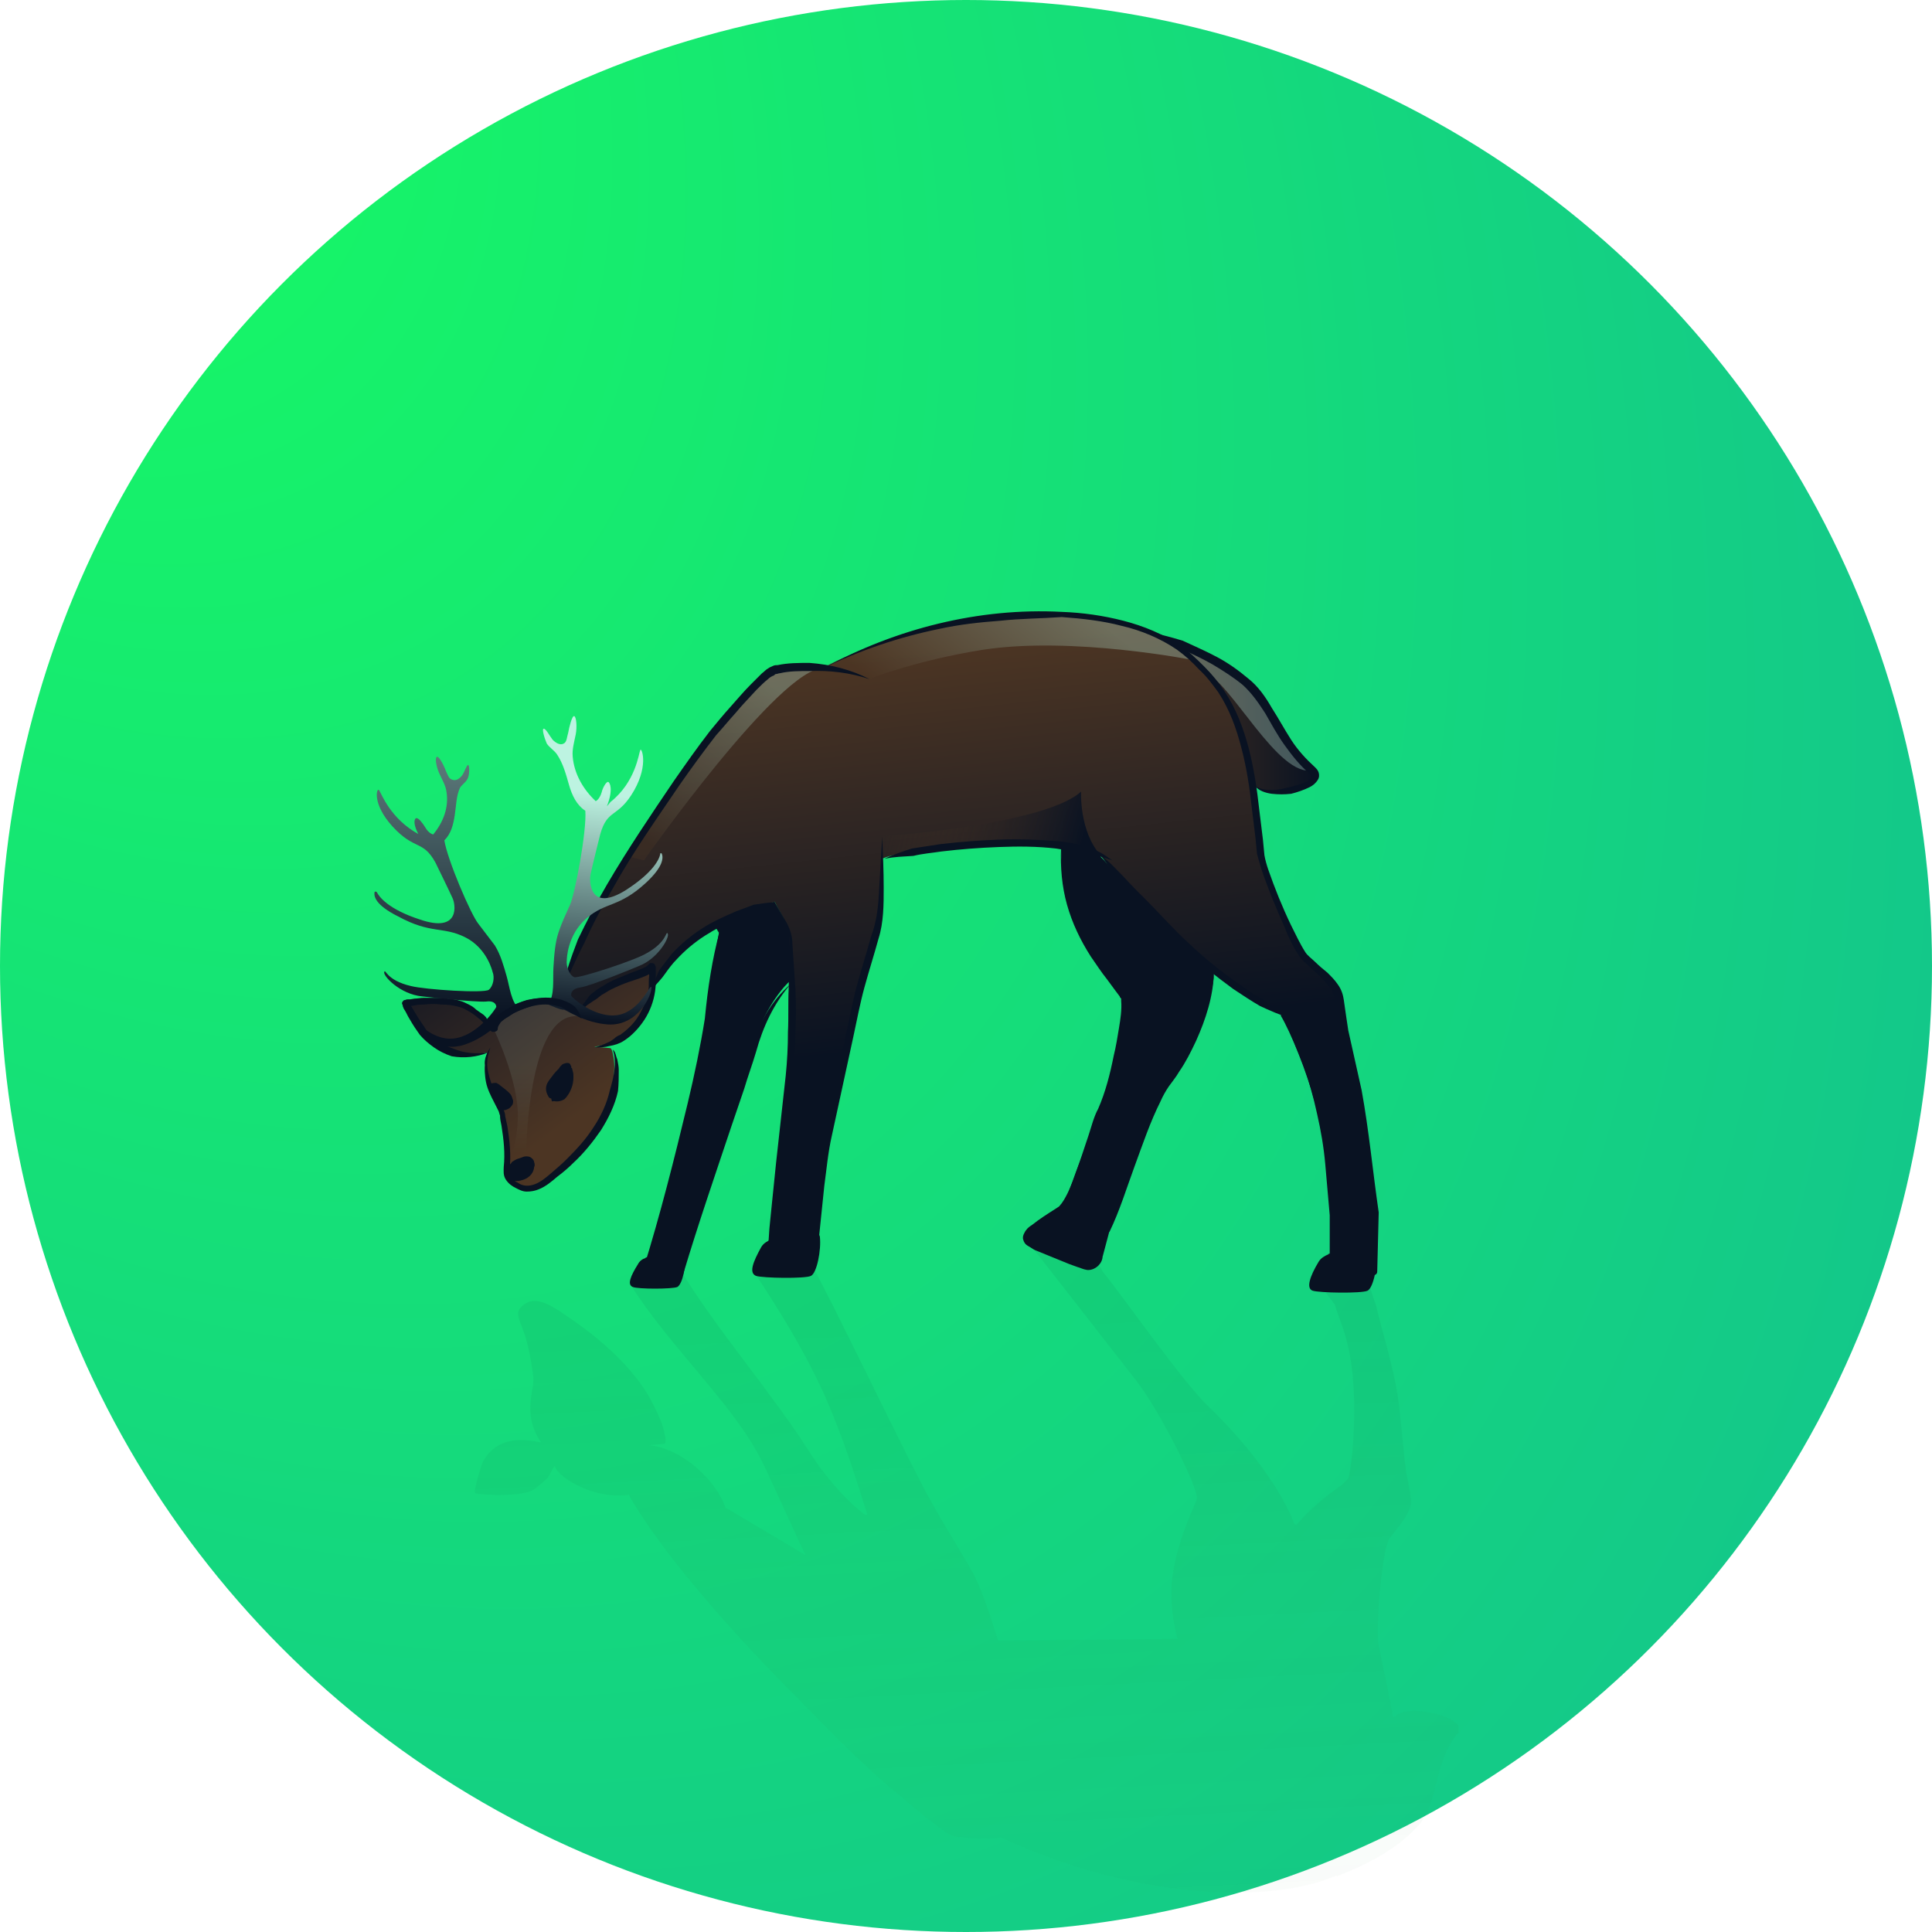 <svg viewBox="0 0 196 196" fill="none" xmlns="http://www.w3.org/2000/svg">
<circle cx="98" cy="98" r="98" fill="url(#paint0_radial_1099_1078)"/>
<g clip-path="url(#clip0_1099_1078)">
<g opacity="0.31">
<path opacity="0.3" d="M64.203 130.113H63.826C67.892 136.639 74.517 142.566 77.303 148.267C78.282 150.217 80.39 155.018 81.745 157.793L73.689 152.993H73.614C73.539 152.767 73.463 152.617 73.388 152.392C72.033 149.542 68.871 146.916 65.859 146.616L67.44 146.466C67.591 146.241 67.515 145.791 67.44 145.566C67.29 144.666 66.913 143.766 66.461 142.866C64.73 139.115 61.04 135.889 57.577 133.564C56.297 132.664 54.565 131.463 53.361 132.214C52.156 132.964 52.533 133.489 53.06 134.914C53.587 136.264 53.963 138.44 54.114 139.79C54.114 140.09 54.114 140.39 54.038 140.765C53.812 142.115 53.361 144.066 54.867 146.316H54.791C51.93 145.716 50.123 146.316 48.994 148.267C48.919 148.417 47.94 151.342 48.241 151.492C48.617 151.642 53.06 151.942 54.264 151.042C54.716 150.667 55.243 150.292 55.62 149.842C55.77 149.692 56.222 148.567 56.297 148.792C56.674 149.917 60.288 152.167 63.826 151.642L63.901 151.867C68.795 160.194 79.186 170.546 80.842 172.196C83.176 174.597 87.242 178.797 90.404 181.423C92.888 183.523 95.749 185.924 96.578 186.224C97.331 186.449 99.439 186.674 101.622 186.449C111.561 190.95 119.541 192 125.339 192C129.781 192 133.169 191.325 135.578 190.275L135.654 190.35C136.708 189.9 140.924 188.399 143.785 185.324C146.044 182.923 145.291 179.023 147.926 175.797C149.131 174.222 142.355 172.646 141.526 174.222L141.301 174.147C140.924 171.821 140.171 168.521 139.87 166.945C139.494 165.22 140.246 157.118 140.924 156.143C141.602 155.168 142.58 154.193 143.032 152.993C143.333 152.167 142.806 150.292 142.656 149.317C142.355 147.066 142.129 143.991 141.828 141.815C141.376 138.59 139.87 133.864 139.644 132.589L138.665 129.663C138.59 129.888 138.515 130.188 138.439 130.188C138.214 130.188 137.837 130.038 137.837 129.963C137.837 129.738 137.762 129.588 137.762 129.363L136.708 127.563C136.482 128.088 136.256 128.688 135.88 128.988C135.654 129.213 135.503 128.838 135.428 128.613C135.353 128.388 135.202 127.038 134.826 127.113C134.6 127.113 134.374 127.563 134.298 127.713C133.997 128.238 133.771 128.838 133.47 129.438C133.47 129.438 133.395 129.513 133.395 129.663L135.428 132.364C135.729 133.714 137.009 135.664 137.31 140.615C137.536 144.141 137.235 148.267 136.783 149.992L136.105 150.667C134.449 151.792 132.868 153.143 131.513 154.718L131.287 154.568C130.459 152.242 127.748 147.667 122.779 142.866C119.918 140.165 114.12 131.763 111.862 128.988L111.335 128.013C111.335 128.163 111.109 128.163 111.109 128.313C111.109 128.838 111.034 127.563 110.958 128.088C110.958 128.163 110.958 128.463 110.808 128.463C110.582 128.463 110.356 127.188 110.281 127.038C109.904 125.387 109.302 125.987 108.624 124.412C108.398 123.962 108.248 123.587 107.947 123.137L107.721 122.762C107.645 122.762 107.495 123.887 107.495 123.962C107.269 124.937 107.194 125.612 106.893 126.512C106.817 126.812 106.968 126.437 106.667 126.587C106.441 126.737 106.064 126.587 105.989 126.437C105.688 125.612 105.161 125.162 105.01 124.337C104.935 124.037 104.559 124.337 104.408 124.712C104.408 124.787 103.881 125.687 103.881 125.537C103.881 125.387 113.217 137.465 115.175 139.94C117.81 143.316 121.574 151.042 121.424 152.017C121.273 152.692 119.24 156.518 118.864 160.644C118.713 162.669 119.09 164.92 119.466 166.27L101.547 166.42H101.246C100.342 163.57 99.514 160.944 98.46 159.144C97.105 156.818 95.524 154.268 94.244 151.942C91.759 147.366 83.929 131.013 82.423 128.463H82.348C82.197 128.463 82.122 128.313 82.122 128.163L79.938 128.238C79.863 128.313 79.863 128.313 79.788 128.388C79.562 128.688 79.186 129.063 78.809 129.138C78.357 129.213 78.282 128.688 78.207 128.313L76.4 128.913C76.325 128.838 81.294 135.964 83.929 142.19C85.51 145.866 86.79 149.767 87.995 153.668H87.769C87.468 153.518 84.606 151.267 81.971 147.066C78.433 141.515 72.635 134.764 69.172 129.063" fill="url(#paint1_linear_1099_1078)"/>
</g>
<path d="M116.305 64.025C117.509 64.475 122.177 65.976 126.017 68.901C129.104 71.227 129.556 74.978 133.17 78.128C134.902 79.628 128.577 81.204 127.297 79.703L127.071 79.778C126.996 79.103 126.845 78.503 126.77 78.053C125.716 73.252 124.737 70.552 121.048 67.026C119.843 65.901 118.262 64.926 116.38 64.175L116.305 64.025Z" fill="url(#paint2_linear_1099_1078)"/>
<path d="M123.305 98.532L123.154 98.682C123.079 100.932 121.799 105.358 118.336 110.009C116.303 112.635 113.291 122.762 111.861 125.387L111.484 127.412C111.484 128.163 110.731 128.613 109.979 128.388L105.311 126.512C104.783 126.362 104.181 126.062 104.106 125.612C103.955 124.712 105.913 123.812 107.117 122.987C108.548 122.011 108.247 120.136 111.71 112.86C113.291 109.559 114.571 102.058 114.12 101.157C113.818 100.482 110.506 96.807 108.849 92.831C107.645 89.905 107.645 86.53 107.645 86.004V85.855C109.15 86.079 110.581 86.38 111.71 86.83L111.635 86.905C112.388 87.58 113.065 88.63 113.818 89.455C115.023 90.805 116.378 92.081 117.658 93.431C119.39 95.156 121.272 96.957 123.305 98.532Z" fill="#091222"/>
<path d="M72.935 94.631L72.484 93.881C74.592 92.756 76.775 92.081 78.507 91.481H78.582C79.26 92.831 80.088 94.031 80.163 95.381C80.239 96.806 80.239 98.232 80.314 99.582H80.088C79.862 99.732 77.679 101.907 76.399 106.033C74.667 111.434 70.451 123.437 68.794 128.913L65.406 128.613C67.364 122.311 70.375 110.459 71.354 104.908C71.731 102.733 72.484 97.031 72.935 94.631Z" fill="#091222"/>
<path d="M78.584 91.481C76.777 92.081 74.669 92.756 72.486 93.881C70.076 95.156 67.818 97.107 66.237 100.257H66.161C66.161 99.807 66.161 99.282 66.161 98.832C66.161 98.757 66.237 98.232 66.161 98.232L65.785 98.457C65.333 98.682 64.881 98.907 64.354 99.057C62.698 99.657 60.966 100.332 59.686 101.608C59.461 101.833 59.009 102.208 58.858 102.658L57.202 101.683C57.051 101.683 56.901 101.608 56.75 101.608V101.383C59.009 93.281 66.161 83.304 67.215 81.654C68.796 79.328 71.507 75.278 73.841 72.652C75.648 70.627 77.756 68.226 78.509 68.001C79.262 67.776 81.219 67.551 83.478 67.776C92.061 63.35 99.741 62.375 105.463 62.375C109.905 62.375 113.444 62.975 116.23 64.1C118.187 64.85 119.768 65.826 120.898 66.951C124.587 70.477 125.566 73.102 126.62 77.978C126.695 78.428 126.846 79.028 126.921 79.703C127.222 81.954 127.599 85.104 127.749 86.68C127.975 88.405 131.213 96.207 132.191 97.182C133.17 98.082 134.45 99.057 135.278 100.182C135.805 101.007 135.881 102.808 136.031 103.708C136.408 105.883 137.236 108.809 137.612 110.984C138.215 114.135 139.043 121.636 139.269 122.912L139.118 128.838H135.053V123.137C134.902 121.786 134.751 116.986 133.471 112.11C132.568 108.659 130.912 104.683 129.933 103.033L130.008 102.883C127.674 101.758 125.34 100.182 123.157 98.457C121.124 96.882 119.241 95.081 117.585 93.281C116.305 91.931 115.025 90.655 113.745 89.305C112.992 88.48 112.315 87.43 111.562 86.755L111.637 86.68C110.508 86.23 109.077 85.93 107.571 85.704C100.419 84.804 90.631 86.53 89.652 87.055H89.426C89.426 89.83 89.426 92.381 88.975 94.106C88.372 96.356 87.544 98.832 87.017 101.082C85.888 105.958 84.909 110.759 83.855 115.635C83.403 117.736 82.951 122.987 82.65 125.162L81.144 126.887L78.133 126.737C78.133 126.812 79.036 116.685 79.789 110.609C80.241 107.009 80.241 103.333 80.241 99.507C80.241 98.157 80.165 96.732 80.09 95.306C80.165 94.031 79.262 92.831 78.584 91.481Z" fill="url(#paint3_linear_1099_1078)"/>
<path opacity="0.3" d="M133.169 78.128C129.705 78.953 124.887 69.201 122.251 68.226C121.8 67.776 120.971 66.951 120.971 66.951C120.971 66.951 108.85 64.55 99.815 65.901C92.737 67.026 88.145 68.901 88.145 68.901L83.477 67.701C83.477 67.701 97.104 60.5 111.409 62.75C123.682 65.076 127.823 70.777 127.823 70.777L130.684 75.578L133.169 78.128Z" fill="url(#paint4_linear_1099_1078)"/>
<path opacity="0.3" d="M65.33 87.28C65.33 87.28 79.108 67.701 83.55 67.776C83.55 67.776 79.786 67.026 78.581 68.002C77.377 68.977 68.793 77.678 63.824 86.905L65.33 87.28Z" fill="url(#paint5_linear_1099_1078)"/>
<path d="M109.678 80.304C109.678 80.304 109.452 84.355 111.711 86.83C111.711 86.83 106.817 83.979 89.5 87.055V84.805C89.5 84.88 105.989 83.679 109.678 80.304Z" fill="url(#paint6_linear_1099_1078)"/>
<path d="M111.711 86.83C112.614 87.43 113.292 88.255 114.045 89.005C114.723 89.756 115.475 90.506 116.228 91.256C117.734 92.756 119.089 94.332 120.671 95.757C122.176 97.182 123.833 98.532 125.564 99.733C126.393 100.333 127.296 100.933 128.2 101.458C129.028 102.133 129.931 102.658 130.835 103.258C129.781 102.958 128.802 102.508 127.823 102.058C126.92 101.533 126.016 100.933 125.113 100.333C123.381 99.057 121.725 97.782 120.144 96.282C118.562 94.857 117.132 93.281 115.701 91.781C114.948 91.031 114.196 90.281 113.518 89.456C112.84 88.63 112.389 87.655 111.711 86.83Z" fill="#091222"/>
<path d="M130.081 103.108C130.984 104.608 131.662 106.183 132.339 107.834C133.017 109.484 133.544 111.134 133.996 112.785C134.447 114.51 134.749 116.235 135.05 117.961C135.351 119.686 135.426 121.486 135.577 123.137V128.838L135.2 128.463H139.266L138.89 128.838L139.04 122.912V122.987C138.438 118.861 138.061 114.735 137.308 110.684C136.932 108.659 136.405 106.634 135.953 104.608C135.878 104.083 135.727 103.558 135.652 103.033C135.577 102.508 135.501 101.983 135.426 101.533C135.351 101.007 135.2 100.557 134.974 100.257C134.673 99.882 134.372 99.507 133.996 99.132C133.619 98.757 133.243 98.457 132.866 98.082C132.49 97.707 132.038 97.407 131.737 96.882C131.135 95.981 130.683 95.006 130.306 94.031C129.478 92.156 128.65 90.205 127.972 88.18C127.822 87.655 127.671 87.205 127.521 86.605L127.37 85.029L126.994 81.954C126.768 79.853 126.467 77.903 125.94 75.878C125.413 73.852 124.735 71.977 123.606 70.252C123.003 69.426 122.401 68.601 121.648 67.926C120.97 67.176 120.217 66.501 119.389 65.901C117.733 64.775 115.775 63.95 113.818 63.5C111.86 62.975 109.752 62.75 107.719 62.6C105.611 62.75 103.503 62.75 101.47 62.975C99.437 63.125 97.329 63.35 95.296 63.8C91.231 64.626 87.24 65.976 83.551 67.776C90.854 63.8 99.287 61.625 107.719 62.075C109.827 62.15 111.935 62.45 113.968 62.975C116.001 63.5 118.034 64.325 119.766 65.526C120.669 66.126 121.422 66.876 122.175 67.626C122.928 68.376 123.606 69.201 124.208 70.102C125.413 71.902 126.165 73.927 126.692 75.953C127.22 77.978 127.521 80.079 127.747 82.104L128.123 85.179L128.274 86.755C128.349 87.205 128.499 87.73 128.65 88.18C129.328 90.13 130.081 92.006 130.984 93.881C131.436 94.781 131.888 95.757 132.415 96.582C132.64 96.957 133.092 97.257 133.469 97.632C133.845 98.007 134.222 98.307 134.673 98.682C135.05 99.057 135.426 99.432 135.727 99.882C136.104 100.407 136.254 100.932 136.33 101.458C136.405 101.983 136.48 102.508 136.556 103.033C136.631 103.558 136.706 104.008 136.781 104.533C137.233 106.559 137.685 108.584 138.137 110.609C138.89 114.735 139.266 118.861 139.868 122.987V123.062L139.718 128.988C139.718 129.213 139.567 129.363 139.341 129.363H135.276C135.05 129.363 134.899 129.213 134.899 128.988V123.287C134.749 121.561 134.598 119.836 134.447 118.111C134.297 116.385 133.996 114.66 133.619 113.01C133.243 111.284 132.791 109.634 132.189 107.984C131.511 106.334 130.909 104.683 130.081 103.108Z" fill="#091222"/>
<path d="M116.305 64.025C117.509 64.325 118.789 64.626 119.994 65.001C121.123 65.526 122.328 66.051 123.457 66.651C124.587 67.251 125.641 68.001 126.62 68.826C127.674 69.651 128.427 70.777 129.029 71.827C129.706 72.877 130.309 74.002 130.986 75.052C131.664 76.103 132.492 77.003 133.396 77.828C133.546 77.978 133.697 78.128 133.772 78.353C133.847 78.578 133.847 78.878 133.697 79.103C133.471 79.478 133.17 79.703 132.869 79.853C132.266 80.153 131.589 80.379 130.986 80.529C130.309 80.604 129.706 80.604 129.029 80.529C128.427 80.454 127.674 80.228 127.297 79.703C127.824 80.079 128.427 80.153 129.029 80.153C129.631 80.153 130.234 80.004 130.836 79.853C131.438 79.703 132.04 79.553 132.492 79.328C132.718 79.178 132.944 79.028 133.019 78.878C133.095 78.803 133.019 78.803 133.019 78.728C133.019 78.653 132.944 78.578 132.869 78.503C131.89 77.678 131.062 76.628 130.309 75.578C129.556 74.527 128.954 73.402 128.351 72.352C127.674 71.302 126.996 70.327 126.093 69.501C125.189 68.751 124.135 68.076 123.006 67.401C121.952 66.801 120.822 66.276 119.617 65.751C118.563 65.151 117.434 64.626 116.305 64.025Z" fill="#091222"/>
<path d="M89.727 87.13C90.63 86.68 91.609 86.38 92.512 86.08C93.491 85.93 94.47 85.78 95.449 85.63C97.406 85.405 99.364 85.255 101.321 85.18C103.279 85.105 105.312 85.18 107.269 85.33C108.248 85.405 109.227 85.63 110.206 85.855C110.657 86.005 111.109 86.23 111.561 86.455C112.013 86.68 112.389 86.98 112.841 87.28C112.389 87.13 111.937 86.98 111.41 86.83C110.959 86.68 110.432 86.605 109.98 86.605C109.076 86.38 108.098 86.23 107.119 86.08C105.161 85.855 103.279 85.855 101.321 85.93C99.364 86.005 97.406 86.155 95.524 86.38C94.545 86.53 93.566 86.605 92.663 86.83C91.684 86.905 90.705 86.905 89.727 87.13Z" fill="#091222"/>
<path d="M89.499 84.88C89.575 86.605 89.65 88.331 89.65 90.056C89.65 91.781 89.65 93.582 89.123 95.232C88.671 96.882 88.144 98.532 87.692 100.183C87.241 101.833 86.939 103.483 86.563 105.209L84.379 115.261C84.003 116.911 83.853 118.636 83.627 120.287L83.1 125.388C83.1 125.463 83.024 125.538 83.024 125.613L81.594 127.263C81.519 127.338 81.368 127.413 81.293 127.413L78.281 127.263L78.657 127.038C77.679 127.488 77.98 126.513 77.904 126.888V126.813V126.738V126.588V126.288L77.98 125.763L78.055 124.638L78.281 122.387L78.733 117.961L79.712 109.11C79.862 107.609 79.937 106.184 79.937 104.684C80.013 103.183 79.937 101.683 80.013 100.258L80.088 95.757C80.163 94.257 79.26 92.981 78.657 91.631L78.582 91.556L78.657 91.631C79.034 92.306 79.41 92.906 79.787 93.582C80.163 94.257 80.389 95.007 80.389 95.757L80.69 100.258C80.766 101.758 80.766 103.258 80.69 104.759C80.69 106.259 80.615 107.759 80.464 109.26L79.486 118.186L79.034 122.612L78.808 124.863L78.733 125.763L78.657 126.288V126.588V126.738V126.813C78.582 127.188 78.883 126.213 77.904 126.663C77.829 126.663 77.754 126.663 77.754 126.588C77.754 126.513 77.754 126.438 77.829 126.438H77.904H78.281L81.293 126.588L80.991 126.738L82.422 125.013L82.347 125.238L82.874 120.137C83.1 118.411 83.25 116.686 83.627 115.036L85.81 104.984C86.186 103.333 86.488 101.608 86.939 99.958C87.391 98.308 87.918 96.657 88.37 95.007C88.972 93.431 89.123 91.781 89.198 90.056L89.499 84.88Z" fill="#091222"/>
<path d="M73.013 94.481C72.636 97.407 72.335 100.258 72.034 103.183C71.582 106.109 70.98 108.959 70.302 111.81C68.947 117.511 67.517 123.137 65.785 128.763L65.484 128.313L68.872 128.688L68.495 128.988C70.001 123.962 71.733 118.936 73.465 113.985C74.293 111.51 75.121 108.959 76.025 106.484C76.928 104.008 78.208 101.533 80.241 99.808C78.509 101.758 77.38 104.233 76.702 106.709C76.326 107.984 75.874 109.184 75.497 110.46L74.218 114.21C72.561 119.161 70.829 124.187 69.324 129.213C69.248 129.363 69.098 129.513 68.947 129.513L65.559 129.213C65.333 129.213 65.183 128.988 65.258 128.838V128.763C66.99 123.212 68.42 117.511 69.775 111.885C70.453 109.034 71.055 106.184 71.507 103.333C71.808 100.183 72.26 97.257 73.013 94.481Z" fill="#091222"/>
<path d="M66.234 100.257C66.385 99.582 66.611 98.982 66.912 98.382C67.288 97.857 67.74 97.332 68.117 96.807C69.02 95.832 70.074 94.931 71.128 94.256C72.258 93.506 73.462 92.981 74.667 92.456C75.269 92.231 75.872 92.006 76.474 91.781C77.151 91.706 77.754 91.556 78.431 91.556C77.829 91.931 77.302 92.156 76.7 92.531C76.097 92.756 75.495 92.981 74.893 93.206C73.688 93.656 72.559 94.256 71.505 94.931C70.451 95.606 69.472 96.432 68.644 97.332C68.192 97.782 67.816 98.307 67.439 98.832C67.138 99.282 66.686 99.732 66.234 100.257Z" fill="#091222"/>
<path d="M56.75 101.308C57.202 99.282 57.879 97.257 58.632 95.306C59.536 93.431 60.514 91.556 61.569 89.755C63.677 86.155 66.011 82.704 68.345 79.253C69.549 77.528 70.754 75.803 72.034 74.152C72.712 73.327 73.389 72.502 74.067 71.752C74.745 71.002 75.422 70.177 76.175 69.426C76.552 69.051 76.928 68.676 77.304 68.301C77.53 68.151 77.681 67.926 77.982 67.776C78.057 67.701 78.283 67.626 78.434 67.551C78.584 67.476 78.735 67.476 78.885 67.476C79.94 67.251 80.994 67.251 82.123 67.251C84.231 67.401 86.339 67.926 88.222 68.901C86.189 68.226 84.156 68.001 82.123 68.076C81.069 68.076 80.09 68.076 79.111 68.301C78.961 68.301 78.885 68.376 78.735 68.376C78.66 68.376 78.584 68.451 78.509 68.526C78.283 68.601 78.057 68.751 77.907 68.901C77.53 69.201 77.154 69.576 76.777 69.951C76.1 70.702 75.347 71.452 74.669 72.277C73.992 73.027 73.314 73.852 72.636 74.602C71.356 76.253 70.152 77.903 68.947 79.628C66.613 83.079 64.204 86.455 62.171 90.13C61.117 91.931 60.138 93.731 59.31 95.606C58.331 97.482 57.503 99.357 56.75 101.308Z" fill="#091222"/>
<path d="M123.154 98.681C123.079 101.082 122.326 103.407 121.347 105.583C120.82 106.708 120.293 107.758 119.616 108.733C119.315 109.259 118.938 109.709 118.562 110.234C118.26 110.684 117.959 111.209 117.733 111.734C116.679 113.834 115.926 116.085 115.098 118.335C114.27 120.586 113.592 122.836 112.538 125.012V124.937L111.861 127.487V127.412C111.861 128.237 111.033 128.912 110.28 128.837C109.828 128.762 109.602 128.612 109.301 128.537L108.473 128.237L105.16 126.887C104.934 126.812 104.708 126.662 104.482 126.512C104.256 126.362 103.955 126.287 103.805 125.762C103.729 125.537 103.805 125.312 103.88 125.162C103.955 125.012 104.03 124.862 104.106 124.787C104.256 124.562 104.482 124.411 104.708 124.261C105.461 123.661 106.289 123.136 107.117 122.611C107.343 122.461 107.494 122.386 107.569 122.236C107.72 122.086 107.795 121.936 107.946 121.711C108.171 121.336 108.397 120.886 108.548 120.511C108.924 119.686 109.226 118.785 109.527 117.885C109.828 116.985 110.129 116.085 110.43 115.185C110.731 114.285 110.957 113.309 111.409 112.484C112.162 110.759 112.614 108.959 112.99 107.083C113.216 106.183 113.367 105.208 113.517 104.308C113.668 103.407 113.818 102.432 113.743 101.532C113.743 101.457 113.743 101.457 113.743 101.382C113.743 101.382 113.743 101.382 113.743 101.307C113.668 101.232 113.592 101.157 113.592 101.082L113.141 100.482L112.312 99.357C111.71 98.606 111.183 97.781 110.656 97.031C109.602 95.381 108.774 93.656 108.247 91.78C107.72 89.905 107.569 87.954 107.644 86.079C107.72 87.954 108.021 89.905 108.623 91.63C109.226 93.43 110.28 95.006 111.334 96.581C111.861 97.406 112.388 98.156 112.915 98.907L113.743 100.032L114.195 100.632C114.27 100.707 114.345 100.857 114.421 100.932C114.421 101.007 114.496 101.082 114.496 101.157C114.496 101.232 114.496 101.307 114.571 101.382C114.647 102.432 114.496 103.332 114.345 104.308C114.195 105.283 114.044 106.183 113.818 107.158C113.367 109.034 112.915 110.909 112.162 112.709C111.785 113.534 111.484 114.435 111.183 115.335C110.882 116.235 110.581 117.135 110.28 118.035C109.978 118.935 109.677 119.836 109.226 120.736C109 121.186 108.849 121.636 108.548 122.086C108.397 122.311 108.247 122.536 108.096 122.686C107.946 122.911 107.644 123.061 107.494 123.211C106.666 123.736 105.913 124.261 105.16 124.787C105.009 124.937 104.783 125.087 104.708 125.237C104.558 125.387 104.482 125.537 104.558 125.537C104.558 125.537 104.708 125.687 104.859 125.762L105.461 126.062L108.774 127.412L109.602 127.712C109.903 127.787 110.204 127.937 110.355 128.012C110.731 128.087 111.108 127.712 111.108 127.337V127.262L111.785 124.712V124.637C112.764 122.536 113.517 120.286 114.345 118.035C115.174 115.785 115.926 113.534 116.981 111.359C117.282 110.834 117.583 110.309 117.884 109.784C118.26 109.334 118.562 108.808 118.938 108.358C119.616 107.383 120.218 106.408 120.82 105.358C122.025 103.332 122.929 101.082 123.154 98.681Z" fill="#091222"/>
<path d="M56.294 119.161C55.24 119.987 53.96 121.262 52.454 120.437C51.024 119.687 51.249 119.161 51.325 117.811C51.4 116.461 51.099 114.36 50.798 113.085C50.722 112.785 50.572 112.485 50.421 112.11C49.744 110.76 48.69 108.884 49.443 106.784H49.367C46.732 107.384 44.699 106.784 42.892 104.834C42.742 104.684 40.859 101.833 41.085 101.683C41.386 101.533 45.753 101.233 47.259 102.058C47.861 102.433 48.464 102.808 48.991 103.258C49.141 103.408 50.045 104.459 50.045 104.234C50.045 103.108 52.981 100.933 56.67 101.458C56.821 101.458 56.972 101.533 57.122 101.533L58.779 102.508C59.004 102.133 59.381 101.683 59.607 101.458C60.887 100.258 62.543 99.583 64.275 98.907C64.727 98.757 65.254 98.532 65.705 98.307C65.705 98.307 66.082 98.007 66.082 98.082C66.157 98.157 66.082 98.608 66.082 98.683C66.082 99.133 66.082 99.658 66.082 100.108C66.082 100.258 66.082 100.483 66.007 100.633C65.555 103.408 63.221 105.884 60.284 106.184L61.941 106.334C62.167 106.559 62.167 107.009 62.242 107.234C62.392 108.134 62.317 108.959 62.167 109.86C61.64 113.685 59.004 116.836 56.294 119.161Z" fill="url(#paint7_linear_1099_1078)"/>
<path opacity="0.1" d="M50.047 104.308C50.047 104.308 52.682 109.709 52.532 113.46C52.381 117.211 51.252 118.561 51.252 118.561L53.36 117.361C53.36 117.361 53.435 102.508 58.705 103.108L58.781 102.583C58.781 102.583 56.898 100.858 54.263 101.533C51.628 102.208 50.423 103.033 50.047 104.308Z" fill="url(#paint8_linear_1099_1078)"/>
<path d="M58.779 103.033C58.629 102.658 58.855 102.283 59.08 101.983C59.306 101.683 59.532 101.383 59.758 101.083C59.984 100.783 60.36 100.558 60.661 100.333C60.963 100.107 61.339 99.957 61.64 99.732C62.318 99.357 62.995 99.132 63.673 98.832C64.351 98.532 65.028 98.382 65.631 98.007C65.555 98.007 65.631 98.007 65.631 98.007L65.706 97.932L65.857 97.782L65.932 97.707C65.932 97.707 65.932 97.707 66.007 97.707C66.007 97.707 66.007 97.707 66.233 97.707C66.384 97.782 66.384 97.782 66.384 97.782C66.534 98.007 66.459 98.007 66.534 98.082C66.534 98.157 66.534 98.232 66.534 98.307V98.682V99.057C66.534 99.582 66.534 100.032 66.459 100.558C66.308 101.608 65.932 102.583 65.405 103.408C64.878 104.233 64.125 105.058 63.297 105.584C62.845 105.884 62.318 106.034 61.866 106.109C61.339 106.259 60.887 106.259 60.36 106.259C60.812 106.109 61.264 105.959 61.716 105.734C61.941 105.659 62.092 105.509 62.318 105.358C62.468 105.208 62.694 105.058 62.92 104.983C63.673 104.458 64.351 103.783 64.802 103.033C65.254 102.283 65.631 101.383 65.781 100.483C65.857 100.032 65.781 99.507 65.857 99.057V98.682V98.307C65.857 98.232 65.857 98.232 65.857 98.157C65.857 98.157 65.781 98.157 65.932 98.307C65.932 98.307 65.932 98.307 66.082 98.382C66.233 98.382 66.233 98.382 66.233 98.382C66.308 98.382 66.308 98.382 66.308 98.382L66.007 98.757C65.329 99.132 64.577 99.357 63.899 99.582C63.221 99.807 62.544 100.107 61.941 100.408C61.64 100.558 61.339 100.783 61.038 100.933C60.737 101.158 60.511 101.383 60.21 101.533C59.909 101.758 59.607 101.908 59.382 102.133C59.08 102.433 58.779 102.658 58.779 103.033Z" fill="#091222"/>
<path d="M57.199 101.607C56.596 101.532 55.994 101.607 55.392 101.683C54.789 101.758 54.262 101.908 53.735 102.133C52.681 102.433 51.552 102.958 50.799 103.708C50.648 103.933 50.498 104.158 50.498 104.308C50.498 104.308 50.498 104.233 50.498 104.383C50.498 104.458 50.422 104.608 50.347 104.608C50.272 104.683 50.046 104.683 49.971 104.683C49.895 104.683 49.82 104.608 49.82 104.608C49.745 104.533 49.669 104.458 49.594 104.383C49.444 104.233 49.368 104.158 49.293 104.008L48.992 103.708L48.841 103.558L48.691 103.408C48.465 103.258 48.239 103.033 48.013 102.883C47.787 102.733 47.561 102.583 47.26 102.433C47.034 102.283 46.808 102.208 46.507 102.133C45.98 101.983 45.378 101.908 44.776 101.908C44.173 101.833 43.571 101.833 43.044 101.908C42.743 101.908 42.442 101.908 42.14 101.983L41.689 102.058C41.613 102.058 41.538 102.058 41.463 102.058H41.312C41.312 102.058 41.463 101.983 41.463 101.908C41.463 101.833 41.463 101.833 41.538 101.833V101.758C41.538 101.833 41.613 101.833 41.613 101.908C41.689 102.058 41.764 102.133 41.839 102.283C41.99 102.508 42.14 102.808 42.291 103.033C42.592 103.558 42.969 104.008 43.27 104.533C43.947 105.358 44.926 106.033 46.056 106.408C47.11 106.859 48.314 106.934 49.519 106.783C48.389 107.234 47.11 107.384 45.83 107.159C45.152 106.934 44.55 106.633 44.023 106.258C43.496 105.883 43.044 105.508 42.592 104.983C42.216 104.458 41.914 104.008 41.613 103.483C41.463 103.258 41.312 102.958 41.162 102.658C41.086 102.508 41.011 102.433 40.936 102.283C40.936 102.208 40.86 102.133 40.86 102.058C40.86 101.983 40.86 101.983 40.785 101.833V101.758C40.785 101.683 40.785 101.683 40.86 101.607C40.86 101.532 41.011 101.457 41.011 101.457H41.086C41.237 101.382 41.312 101.382 41.388 101.382C41.463 101.382 41.538 101.382 41.613 101.382L42.065 101.307C42.366 101.307 42.667 101.232 42.969 101.232C43.571 101.232 44.173 101.232 44.776 101.232C45.378 101.307 45.98 101.307 46.658 101.532C46.959 101.607 47.26 101.758 47.561 101.908C47.862 102.058 48.088 102.208 48.314 102.433C48.54 102.583 48.841 102.808 49.067 102.958L49.218 103.108C49.293 103.183 49.368 103.258 49.368 103.333L49.669 103.708L49.971 104.008C50.046 104.083 50.046 104.083 50.121 104.083C50.121 104.083 50.121 104.083 50.046 104.083C50.046 104.083 49.82 104.083 49.745 104.158C49.669 104.233 49.594 104.308 49.594 104.383C49.594 104.533 49.594 104.383 49.594 104.458V104.383V104.308C49.669 103.858 49.895 103.558 50.121 103.333C51.025 102.358 52.229 101.833 53.434 101.457C54.789 101.157 55.994 101.232 57.199 101.607Z" fill="#091222"/>
<path d="M49.746 106.259C49.52 106.934 49.37 107.609 49.445 108.284C49.52 108.959 49.746 109.634 49.972 110.235C50.198 110.91 50.499 111.51 50.876 112.11C50.951 112.26 51.026 112.485 51.102 112.635C51.177 112.785 51.252 113.01 51.252 113.235C51.327 113.61 51.403 113.91 51.478 114.285C51.704 115.711 51.855 117.211 51.704 118.636C51.704 119.011 51.704 119.236 51.855 119.461C52.005 119.686 52.231 119.836 52.532 119.986C53.059 120.362 53.661 120.362 54.264 120.136C54.866 119.911 55.393 119.461 55.92 119.011C56.447 118.561 56.974 118.111 57.501 117.586C58.48 116.611 59.459 115.561 60.212 114.36C60.965 113.235 61.567 111.96 61.868 110.61C62.245 109.334 62.621 107.834 62.169 106.484C62.471 106.709 62.471 107.159 62.621 107.459C62.696 107.834 62.772 108.209 62.772 108.509C62.772 109.259 62.772 109.934 62.696 110.685C62.395 112.11 61.718 113.46 60.965 114.66C60.136 115.861 59.233 116.986 58.179 117.961C57.652 118.486 57.125 118.936 56.523 119.386C55.995 119.836 55.393 120.362 54.64 120.662C54.264 120.812 53.887 120.887 53.436 120.887C52.984 120.887 52.607 120.662 52.306 120.512C52.005 120.362 51.629 120.136 51.327 119.686C51.026 119.236 51.102 118.786 51.102 118.411C51.252 116.986 51.102 115.636 50.876 114.21C50.8 113.835 50.725 113.535 50.725 113.16C50.65 113.01 50.65 112.86 50.575 112.71C50.499 112.56 50.424 112.41 50.349 112.26C50.047 111.66 49.671 110.985 49.445 110.31C49.219 109.634 49.144 108.809 49.219 108.059C49.069 107.534 49.37 106.859 49.746 106.259Z" fill="#091222"/>
<path d="M55.917 111.435C55.691 111.36 55.691 110.835 55.691 110.685C55.691 109.86 56.294 109.26 56.821 108.735C56.896 108.66 57.273 108.134 57.423 108.209C57.498 108.209 57.498 108.435 57.574 108.51C57.649 108.81 57.724 109.11 57.724 109.485C57.724 110.46 57.047 111.66 55.993 111.735" fill="#091222"/>
<path d="M55.918 111.435C55.692 111.435 55.617 111.21 55.541 111.06C55.466 110.91 55.391 110.685 55.391 110.459C55.391 110.009 55.617 109.709 55.842 109.409C56.068 109.109 56.294 108.809 56.52 108.584L56.671 108.434L56.821 108.209C56.896 108.134 56.972 108.059 57.047 107.984C57.122 107.984 57.122 107.909 57.198 107.909C57.273 107.909 57.348 107.834 57.574 107.834C57.8 107.834 57.875 107.984 57.875 108.059C57.95 108.134 57.95 108.134 57.95 108.209C57.95 108.284 57.95 108.359 58.026 108.359L58.101 108.659C58.176 108.884 58.176 109.034 58.176 109.259C58.176 109.709 58.101 110.084 57.95 110.459C57.8 110.835 57.574 111.21 57.273 111.51C56.896 111.735 56.445 111.81 56.068 111.66C56.445 111.435 56.671 111.21 56.746 110.91C56.972 110.76 57.122 110.459 57.273 110.159C57.423 109.859 57.423 109.559 57.423 109.259C57.423 109.109 57.423 108.959 57.348 108.809L57.198 108.509V108.434C57.198 108.434 57.273 108.509 57.423 108.584C57.574 108.584 57.574 108.584 57.574 108.584C57.574 108.584 57.574 108.584 57.499 108.659C57.423 108.734 57.423 108.734 57.348 108.809L57.198 108.959L57.047 109.184C56.821 109.409 56.595 109.634 56.445 109.859C56.294 110.084 56.144 110.384 56.144 110.61C56.068 110.76 55.993 110.91 55.993 111.06C55.918 111.135 55.842 111.285 55.918 111.435Z" fill="#091222"/>
<path d="M49.668 110.009C49.743 109.934 50.421 110.309 50.421 110.384C50.797 110.609 51.55 111.134 51.626 111.659C51.776 112.184 50.722 112.334 50.421 112.184" fill="#091222"/>
<path d="M49.668 110.009C49.894 109.859 50.12 109.859 50.346 109.859C50.496 109.934 50.647 110.009 50.797 110.159C51.099 110.384 51.4 110.61 51.701 110.91C51.851 111.06 51.927 111.21 52.002 111.51C52.077 111.585 52.077 111.885 52.002 112.035C51.927 112.185 51.776 112.335 51.701 112.41C51.475 112.56 51.249 112.635 51.099 112.635C50.873 112.56 50.647 112.485 50.496 112.26C50.722 112.185 50.797 112.035 50.948 111.885C51.099 111.885 51.249 111.81 51.324 111.735C51.4 111.735 51.4 111.66 51.4 111.735C51.4 111.735 51.4 111.81 51.4 111.735C51.4 111.66 51.324 111.51 51.174 111.435C50.948 111.21 50.722 110.985 50.496 110.835C50.346 110.76 50.195 110.685 50.044 110.61C49.819 110.309 49.743 110.159 49.668 110.009Z" fill="#091222"/>
<path d="M51.475 118.636C51.475 118.486 51.851 118.336 52.002 118.261C52.303 118.111 53.733 117.061 53.884 118.111C53.959 119.086 52.905 119.686 52.077 119.461C51.926 119.386 51.4 119.311 51.324 119.086" fill="#091222"/>
<path d="M51.476 118.636C51.476 118.261 51.852 118.111 51.928 117.886C52.154 117.736 52.379 117.586 52.681 117.511C52.982 117.436 53.208 117.211 53.735 117.361C53.885 117.436 53.961 117.511 54.036 117.586C54.111 117.661 54.186 117.811 54.186 117.886C54.262 118.111 54.262 118.261 54.186 118.411C54.111 119.161 53.509 119.611 52.831 119.761C52.53 119.836 52.154 119.836 51.852 119.761C51.702 119.686 51.627 119.611 51.476 119.461C51.401 119.386 51.25 119.236 51.25 119.086C51.476 119.161 51.777 119.086 52.003 119.086C52.229 119.161 52.379 119.161 52.605 119.086C52.982 119.011 53.358 118.636 53.358 118.336C53.358 118.261 53.358 118.111 53.358 118.111C53.358 118.036 53.358 118.111 53.358 118.111C53.358 118.111 53.057 118.111 52.906 118.261C52.681 118.336 52.455 118.486 52.229 118.636C52.003 118.561 51.702 118.486 51.476 118.636Z" fill="#091222"/>
<path d="M42.82 85.255C41.841 83.755 41.992 83.079 42.218 83.004C42.444 82.929 42.895 83.529 43.121 83.905C43.498 84.58 43.949 84.655 43.949 84.655C45.003 83.379 45.53 81.879 45.304 80.379C45.229 79.704 44.853 79.104 44.552 78.428C44.251 77.753 44.1 76.853 44.326 76.778C44.552 76.703 45.079 77.753 45.229 78.204C45.455 78.654 45.53 79.029 45.907 79.104C46.283 79.254 46.66 78.954 46.886 78.654C47.111 78.353 47.337 77.603 47.488 77.603C47.639 77.603 47.639 78.504 47.488 78.879C47.337 79.329 46.886 79.554 46.66 79.929C46.283 80.754 46.283 81.729 46.133 82.704C45.982 83.68 45.756 84.58 45.079 85.255C45.38 87.205 47.789 92.831 48.542 93.731C49.069 94.407 49.671 95.232 50.198 95.907C50.801 96.882 51.102 98.007 51.403 99.058C51.704 100.108 51.855 101.683 52.683 102.358C52.683 102.358 51.478 103.258 51.328 103.258C51.102 103.258 49.596 105.134 47.187 105.959C44.1 107.009 41.992 104.309 41.916 103.558C41.841 103.033 43.573 105.584 45.982 105.359C48.392 105.134 50.349 102.283 50.349 102.133C50.349 102.133 50.349 101.458 49.295 101.608C48.241 101.683 43.498 101.158 42.82 101.083C40.561 100.858 38.83 98.983 38.98 98.607C39.131 98.232 39.131 99.433 41.691 100.033C43.196 100.408 49.144 100.783 49.596 100.408C50.048 100.033 50.198 99.132 49.973 98.607C49.973 98.607 49.446 96.207 47.187 95.082C44.928 93.957 43.723 94.782 40.411 92.981C38.001 91.781 37.926 90.881 38.001 90.506C38.001 90.431 38.152 90.431 38.227 90.506C38.453 90.956 39.356 92.231 42.594 93.281C46.735 94.707 46.208 91.706 45.907 91.106C45.606 90.431 44.175 87.505 44.175 87.505C42.895 85.18 42.067 86.305 39.808 83.83C37.7 81.504 38.227 79.854 38.453 80.154C38.679 80.454 39.582 83.079 42.519 84.655" fill="url(#paint9_linear_1099_1078)"/>
<path d="M61.566 81.803C62.243 80.078 61.867 79.403 61.716 79.328C61.49 79.253 61.114 80.003 61.039 80.378C60.813 81.128 60.436 81.278 60.436 81.278C59.156 80.078 58.253 78.503 58.102 76.777C58.027 76.027 58.253 75.277 58.403 74.527C58.554 73.777 58.479 72.727 58.253 72.652C58.027 72.577 57.726 73.852 57.651 74.302C57.5 74.827 57.5 75.277 57.199 75.427C56.822 75.652 56.371 75.352 56.069 75.052C55.768 74.677 55.392 73.927 55.166 73.927C54.94 73.927 55.241 74.902 55.467 75.427C55.768 75.877 56.22 76.102 56.521 76.552C57.123 77.453 57.425 78.578 57.726 79.628C58.027 80.678 58.479 81.653 59.382 82.254C59.533 84.354 58.328 90.73 57.801 91.855C57.425 92.68 56.973 93.656 56.672 94.556C56.295 95.681 56.22 96.956 56.145 98.156C56.069 99.357 56.295 100.932 55.618 101.907C55.618 101.907 56.973 102.507 57.199 102.432C57.425 102.432 59.307 103.783 61.716 103.933C64.728 104.083 66.158 100.932 66.083 100.182C66.008 99.657 65.029 102.507 62.77 102.957C60.436 103.408 57.952 101.157 57.952 101.007C57.952 101.007 57.801 100.332 58.855 100.182C59.909 100.032 64.276 98.231 64.803 98.007C66.761 97.256 67.965 95.081 67.74 94.706C67.514 94.406 67.74 95.531 65.556 96.731C64.276 97.481 58.705 99.282 58.253 99.132C57.726 98.907 57.425 98.007 57.5 97.406C57.5 97.406 57.5 94.856 59.533 93.131C61.49 91.48 62.77 92.08 65.481 89.605C67.363 87.879 67.288 86.979 67.137 86.604C67.062 86.529 66.987 86.529 66.987 86.604C66.911 87.129 66.309 88.48 63.523 90.28C59.834 92.606 59.759 89.455 59.909 88.705C60.06 87.955 60.888 84.654 60.888 84.654C61.641 81.953 62.695 83.079 64.351 80.153C65.857 77.453 65.029 75.727 64.954 76.102C64.803 76.402 64.502 79.328 61.942 81.353" fill="url(#paint10_linear_1099_1078)"/>
<path d="M59.008 103.333C58.631 103.108 58.255 102.883 57.878 102.733C57.577 102.508 57.2 102.283 56.824 102.133C56.071 101.908 55.243 101.833 54.415 101.983C53.587 102.133 52.834 102.433 52.081 102.808C51.704 103.033 51.403 103.258 51.027 103.483C50.65 103.633 50.274 103.858 50.048 104.233C49.973 104.008 50.123 103.783 50.198 103.558C50.274 103.333 50.424 103.108 50.575 102.958C50.951 102.658 51.328 102.433 51.704 102.208C52.532 101.758 53.361 101.458 54.264 101.308C55.168 101.158 56.146 101.158 57.05 101.458C57.502 101.608 57.953 101.833 58.33 102.133C58.631 102.508 58.857 102.883 59.008 103.333Z" fill="#091222"/>
<path d="M69.396 127.112C69.396 127.187 69.471 127.262 69.471 127.337C69.622 128.388 69.246 130.263 68.718 130.563C68.191 130.788 64.728 130.788 64.201 130.563C63.599 130.338 63.975 129.438 64.728 128.238C64.879 127.937 65.18 127.712 65.481 127.637C65.481 127.637 65.481 127.562 65.556 127.562" fill="#091222"/>
<path d="M83.1 125.237C83.1 125.312 83.175 125.387 83.175 125.462C83.326 126.813 82.874 129.138 82.271 129.438C81.669 129.738 77.377 129.663 76.7 129.438C75.947 129.138 76.399 128.013 77.227 126.513C77.453 126.137 77.829 125.912 78.206 125.762L78.281 125.687" fill="#091222"/>
<path d="M139.567 126.737C139.567 126.812 139.642 126.887 139.642 126.962C139.793 128.313 139.341 130.638 138.739 130.938C138.136 131.238 133.845 131.163 133.167 130.938C132.489 130.713 132.866 129.513 133.769 128.013C133.995 127.637 134.372 127.412 134.748 127.262L134.823 127.187" fill="#091222"/>
</g>
<defs>
<radialGradient id="paint0_radial_1099_1078" cx="0" cy="0" r="1" gradientUnits="userSpaceOnUse" gradientTransform="translate(-2.57106e-05 -12.635) rotate(61.322) scale(557.81 367.987)">
<stop stop-color="#17FF60"/>
<stop offset="0.514" stop-color="#13C28E"/>
</radialGradient>
<linearGradient id="paint1_linear_1099_1078" x1="98.085" y1="133.941" x2="102.108" y2="213.819" gradientUnits="userSpaceOnUse">
<stop stop-color="#086B4D"/>
<stop offset="1" stop-color="#3E9130" stop-opacity="0"/>
</linearGradient>
<linearGradient id="paint2_linear_1099_1078" x1="116.26" y1="72.165" x2="133.447" y2="72.165" gradientUnits="userSpaceOnUse">
<stop stop-color="#4C3523"/>
<stop offset="1" stop-color="#091222"/>
</linearGradient>
<linearGradient id="paint3_linear_1099_1078" x1="93.111" y1="66.078" x2="97.33" y2="105.724" gradientUnits="userSpaceOnUse">
<stop stop-color="#4C3523"/>
<stop offset="1" stop-color="#091222"/>
</linearGradient>
<linearGradient id="paint4_linear_1099_1078" x1="102.703" y1="80.163" x2="114.268" y2="65.278" gradientUnits="userSpaceOnUse">
<stop stop-color="#4C3523"/>
<stop offset="1" stop-color="#BDF3E1"/>
</linearGradient>
<linearGradient id="paint5_linear_1099_1078" x1="66.243" y1="86.088" x2="78.778" y2="69.954" gradientUnits="userSpaceOnUse">
<stop stop-color="#4C3523"/>
<stop offset="1" stop-color="#BDF3E1"/>
</linearGradient>
<linearGradient id="paint6_linear_1099_1078" x1="90.358" y1="81.4" x2="109.716" y2="86.287" gradientUnits="userSpaceOnUse">
<stop stop-color="#4C3523" stop-opacity="0"/>
<stop offset="1" stop-color="#091222"/>
</linearGradient>
<linearGradient id="paint7_linear_1099_1078" x1="60.755" y1="111.523" x2="45.126" y2="90.529" gradientUnits="userSpaceOnUse">
<stop stop-color="#4C3523"/>
<stop offset="0.297" stop-color="#392B24"/>
<stop offset="1" stop-color="#091222"/>
</linearGradient>
<linearGradient id="paint8_linear_1099_1078" x1="54.302" y1="116.975" x2="54.413" y2="108.164" gradientUnits="userSpaceOnUse">
<stop stop-color="#4C3523"/>
<stop offset="1" stop-color="#BDF3E1"/>
</linearGradient>
<linearGradient id="paint9_linear_1099_1078" x1="45.349" y1="76.527" x2="45.349" y2="104.057" gradientUnits="userSpaceOnUse">
<stop stop-color="#5E7C7C"/>
<stop offset="0.974" stop-color="#091222"/>
</linearGradient>
<linearGradient id="paint10_linear_1099_1078" x1="61.755" y1="80.635" x2="59.215" y2="104.088" gradientUnits="userSpaceOnUse">
<stop stop-color="#BDF3E1"/>
<stop offset="0.974" stop-color="#091222"/>
</linearGradient>
<clipPath id="clip0_1099_1078">
<rect width="110" height="130" fill="white" transform="translate(38 62)"/>
</clipPath>
</defs>
</svg>
